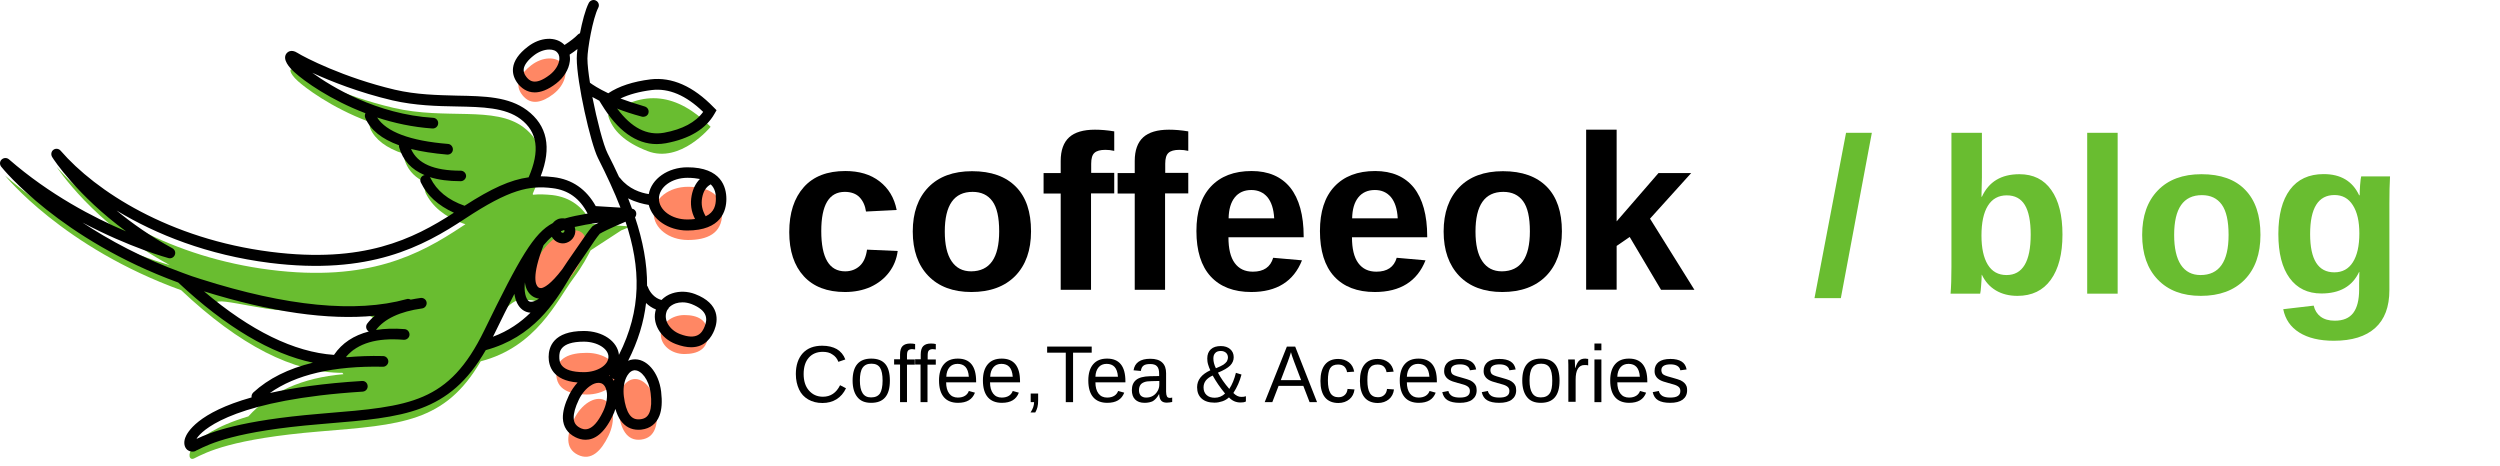<svg width="349" height="65" viewBox="0 0 349 65" fill="none" xmlns="http://www.w3.org/2000/svg">
<path d="M47.944 52.237C47.849 52.119 47.802 52.048 47.802 52.048C40.966 52.048 33.467 48.216 25.306 40.528H25.33C8.772 34.544 0.706 24.514 0.706 24.514C11.35 33.787 23.698 37.004 23.698 37.004C13.03 31.256 7.897 23.284 7.897 23.284C13.385 29.623 24.076 35.939 37.725 37.666C51.373 39.393 58.565 35.561 64.502 31.61C64.667 31.492 64.833 31.398 64.975 31.303C64.856 31.256 64.738 31.232 64.62 31.185C62.089 30.262 60.339 28.843 59.416 26.927L58.967 25.247C57.666 24.561 56.814 23.521 56.436 22.149C56.412 21.912 56.365 21.676 56.341 21.463C53.905 20.659 52.367 19.476 51.681 17.938L51.492 16.992C46.17 15.005 42.48 12.143 41.604 11.339C40.28 10.156 40.28 9.304 41.131 9.825C41.959 10.345 47.565 13.326 54.922 15.052C62.278 16.779 69.02 14.721 73.088 17.773C75.808 19.807 76.258 22.858 74.413 26.951H74.389V27.187C75.312 27.093 76.187 27.14 77.133 27.234C79.617 27.542 81.438 28.89 82.645 31.256L88.038 31.61C87.565 31.8 87.139 31.989 86.737 32.154L82.455 34.946C81.982 35.821 81.438 36.98 79.948 38.991C77.748 41.971 74.886 48.429 67.104 50.439C62.113 58.979 56.01 59.286 44.632 60.232C32.332 61.249 28.855 63.118 27.104 63.993C25.85 64.608 25.519 60.871 34.673 58.127C37.796 54.697 42.196 52.734 47.944 52.237ZM33.183 45.235C39.144 49.777 43.733 50.439 45.507 50.439C47.281 50.439 50.356 48.665 52.201 45.614C54.047 42.562 43.473 44.076 37.181 43.083C30.865 42.089 27.222 40.694 33.183 45.235ZM72.639 41.877C70.841 41.877 68.428 45.732 68.428 47.648C68.428 49.564 75.359 44.526 75.359 43.154C75.359 41.782 74.437 41.877 72.639 41.877Z" fill="#69BD30"/>
<path d="M96.032 33.503C93.383 33.503 91.254 31.847 91.254 29.789C91.254 27.731 93.383 26.075 96.032 26.075C98.682 26.075 100.811 26.95 100.811 29.789C100.811 32.627 98.682 33.503 96.032 33.503Z" fill="#FF8764"/>
<path d="M95.537 49.422C93.716 49.422 92.249 48.192 92.249 46.702C92.249 45.212 93.716 43.981 95.537 43.981C97.358 43.981 98.825 44.62 98.825 46.702C98.825 48.783 97.358 49.422 95.537 49.422Z" fill="#FF8764"/>
<path d="M77.299 13.089C75.738 14.295 74.13 14.792 72.923 13.278C71.717 11.764 72.616 10.321 74.153 9.115C75.715 7.909 77.654 7.838 78.529 8.926C79.405 10.014 78.837 11.883 77.299 13.089Z" fill="#FF8764"/>
<path d="M84.939 60.847C83.922 62.952 82.526 64.395 80.681 63.496C78.836 62.597 79.12 60.611 80.137 58.505C81.154 56.4 83.07 55.217 84.395 55.856C85.72 56.518 85.956 58.742 84.939 60.847Z" fill="#FF8764"/>
<path d="M91.633 56.826C91.917 59.144 91.539 61.107 89.504 61.368C87.47 61.628 86.619 59.806 86.335 57.465C86.051 55.147 86.997 53.112 88.464 52.923C89.93 52.757 91.349 54.508 91.633 56.826Z" fill="#FF8764"/>
<path d="M81.911 55.076C84.252 55.076 86.168 53.775 86.168 52.166C86.168 50.558 84.276 49.257 81.911 49.257C79.545 49.257 77.653 49.943 77.653 52.166C77.653 54.39 79.545 55.076 81.911 55.076Z" fill="#FF8764"/>
<path d="M74.697 41.45C76.021 42.373 78.552 40.291 80.043 38.163C81.533 36.034 82.479 33.361 81.178 32.438C79.853 31.516 77.18 32.935 75.69 35.064C74.176 37.216 73.372 40.528 74.697 41.45Z" fill="#FF8764"/>
<path d="M84.893 16.117C89.742 12.45 94.52 12.971 99.204 17.702C99.204 17.702 94.97 22.882 90.381 21.084C87.306 19.901 85.484 18.246 84.893 16.117Z" fill="#69BD30"/>
<path d="M95.962 23.355C93.218 23.355 90.947 24.987 90.568 27.093C89.457 26.927 87.777 26.383 86.594 24.893C86.547 24.822 86.5 24.774 86.429 24.727C85.932 23.639 85.388 22.527 84.82 21.415C84.229 20.256 83.33 16.779 82.692 13.539C82.975 13.704 83.306 13.87 83.661 14.059L83.969 14.556C86.216 18.246 88.794 20.114 91.68 20.114C92.106 20.114 92.532 20.067 92.957 19.996C96.245 19.381 98.54 18.009 99.746 15.88L100.03 15.384L99.628 14.981C96.766 12.025 93.785 10.724 90.805 11.079C88.368 11.386 86.405 12.025 84.915 13.018C83.519 12.356 82.715 11.812 82.36 11.552C82.147 10.203 82.005 8.997 82.005 8.169C82.005 6.868 82.739 2.587 83.519 1.073C83.709 0.718 83.567 0.268 83.188 0.079C82.833 -0.11 82.384 0.056 82.195 0.41C81.698 1.38 81.272 3.06 80.965 4.644C80.846 4.692 80.752 4.739 80.657 4.834C80.302 5.212 79.687 5.709 78.812 6.277C77.629 5.047 75.43 5.141 73.656 6.537C72.425 7.483 71.74 8.476 71.621 9.47C71.527 10.251 71.763 10.984 72.307 11.694C72.757 12.238 73.514 12.9 74.649 12.9C75.453 12.9 76.47 12.569 77.653 11.646C78.718 10.818 79.403 9.707 79.545 8.571C79.593 8.24 79.569 7.932 79.522 7.625C79.948 7.341 80.302 7.105 80.61 6.844C80.539 7.388 80.515 7.861 80.515 8.145C80.515 11.457 82.431 19.973 83.472 22.054C84.702 24.491 85.766 26.785 86.618 28.985L83.165 28.772C81.84 26.407 79.877 25.035 77.275 24.727C76.66 24.656 76.068 24.609 75.477 24.609C77.038 20.587 76.399 17.512 73.561 15.384C71.006 13.491 67.671 13.42 63.792 13.349C61.142 13.278 58.138 13.231 55.11 12.521C47.99 10.842 42.503 8.003 41.533 7.388C40.587 6.773 40.09 7.341 39.995 7.459C39.357 8.287 40.421 9.47 41.107 10.085C42.503 11.362 46.122 13.941 51.018 15.809C50.924 15.999 50.9 16.259 50.995 16.472C51.728 18.151 53.289 19.405 55.702 20.28C55.678 20.375 55.702 20.493 55.725 20.587C56.246 22.385 57.429 23.663 59.274 24.443C59.226 24.467 59.155 24.467 59.108 24.491C58.73 24.656 58.564 25.105 58.753 25.484C59.628 27.305 61.19 28.701 63.366 29.695C57.594 33.432 50.711 36.791 37.819 35.159C23.626 33.361 13.36 26.69 8.464 21.037C8.204 20.73 7.754 20.682 7.447 20.919C7.139 21.155 7.068 21.605 7.305 21.959C7.47 22.243 10.806 27.329 17.595 32.296C13.124 30.404 6.926 27.187 1.249 22.243C0.942 21.983 0.516 22.007 0.232 22.267C-0.052 22.527 -0.075 22.953 0.161 23.261C0.492 23.686 8.488 33.456 24.88 39.44C31.527 45.661 37.843 49.399 43.685 50.629C40.255 51.456 37.464 52.852 35.359 54.792C35.17 54.981 35.075 55.241 35.123 55.478C27.553 57.607 26.11 60.398 25.85 61.131C25.613 61.817 25.732 62.432 26.134 62.787C26.347 62.953 26.607 63.047 26.867 63.047C27.08 63.047 27.269 63 27.411 62.882L27.577 62.811C29.28 61.959 32.875 60.185 44.655 59.215L45.459 59.144C56.364 58.245 62.68 57.725 67.813 48.878C74.46 47.08 77.464 42.208 79.427 38.943C79.545 38.73 79.664 38.541 79.782 38.352C79.806 38.328 79.829 38.305 79.853 38.281C79.877 38.234 79.9 38.186 79.924 38.139C80.113 37.832 80.302 37.548 80.468 37.311C81.249 36.176 81.816 35.348 82.266 34.685C82.881 33.763 83.259 33.195 83.732 32.628C84.134 32.391 85.057 31.918 87.328 30.948C89.48 37.429 89.575 43.248 86.405 49.541C86.216 47.648 84.134 46.205 81.509 46.205C77.227 46.205 76.589 48.476 76.589 49.824C76.589 51.078 77.133 53.112 80.633 53.396C80.184 53.893 79.782 54.461 79.451 55.123C78.836 56.4 78.552 57.465 78.576 58.387C78.623 59.594 79.238 60.492 80.326 61.036C80.752 61.249 81.225 61.391 81.745 61.391C82.928 61.391 84.276 60.634 85.506 58.08C85.672 57.749 85.814 57.417 85.909 57.086C86.098 57.725 86.334 58.269 86.642 58.695C87.257 59.546 88.085 59.996 89.102 59.996C89.244 59.996 89.409 59.996 89.551 59.972C90.758 59.83 91.633 59.144 92.059 58.032C92.39 57.181 92.461 56.069 92.295 54.673C91.964 51.93 90.214 49.943 88.345 50.179C88.108 50.203 87.895 50.274 87.683 50.368C89.078 47.624 89.882 44.952 90.19 42.302C90.568 42.681 91.041 42.988 91.562 43.201C91.278 44.1 91.396 45.07 91.893 45.969C92.413 46.891 93.265 47.624 94.329 48.027C95.157 48.334 95.867 48.476 96.482 48.476C98.445 48.476 99.32 47.08 99.723 46.087C100.243 44.786 100.551 42.397 97.026 41.049C95.962 40.646 94.826 40.623 93.833 40.954C93.241 41.143 92.745 41.474 92.342 41.877C91.396 41.64 90.71 40.812 90.45 40.079C90.426 40.008 90.379 39.937 90.332 39.889C90.356 36.767 89.74 33.597 88.652 30.333C88.794 30.168 88.842 29.955 88.818 29.718C88.771 29.411 88.534 29.174 88.227 29.127C88.061 28.654 87.872 28.181 87.683 27.684C88.771 28.252 89.835 28.488 90.568 28.606C91.065 30.617 93.289 32.178 95.938 32.178C100.692 32.178 101.402 29.411 101.402 27.779C101.402 26.146 100.716 23.355 95.962 23.355ZM90.994 12.569C93.36 12.285 95.772 13.302 98.161 15.62C97.121 17.063 95.276 18.056 92.697 18.53C90.308 18.955 88.156 17.844 86.169 15.171C87.138 15.549 88.274 15.928 89.599 16.282C89.669 16.306 89.74 16.306 89.811 16.306C90.143 16.306 90.45 16.093 90.521 15.786C90.639 15.384 90.403 14.981 90.001 14.863C88.7 14.485 87.564 14.106 86.618 13.751C87.801 13.184 89.267 12.782 90.994 12.569ZM78.079 8.358C77.984 9.091 77.487 9.872 76.754 10.44C74.578 12.119 73.821 11.149 73.49 10.747C73.182 10.369 73.064 9.99 73.111 9.636C73.182 9.068 73.679 8.382 74.578 7.696C75.264 7.175 76.045 6.915 76.683 6.915C77.18 6.915 77.606 7.057 77.842 7.388C78.103 7.696 78.103 8.074 78.079 8.358ZM85.151 52.521C85.104 52.497 85.057 52.45 85.033 52.426C85.057 52.403 85.081 52.379 85.104 52.379C85.104 52.403 85.128 52.474 85.151 52.521ZM78.079 49.824C78.079 49.233 78.079 47.696 81.509 47.696C83.377 47.696 84.962 48.689 84.939 49.824C84.939 50.983 83.377 51.953 81.509 51.953C78.079 51.953 78.079 50.416 78.079 49.824ZM84.182 57.465C82.692 60.563 81.414 59.948 80.988 59.736C80.397 59.428 80.113 59.026 80.09 58.364C80.066 57.701 80.302 56.85 80.799 55.809C81.201 54.957 81.84 54.2 82.502 53.798C82.739 53.633 83.141 53.444 83.543 53.444C83.685 53.444 83.85 53.467 84.016 53.538C84.537 53.798 84.678 54.484 84.726 54.863C84.797 55.643 84.608 56.59 84.182 57.465ZM85.459 52.828C85.554 52.876 85.648 52.899 85.766 52.923C85.743 52.994 85.719 53.089 85.696 53.16C85.648 53.041 85.554 52.947 85.459 52.828ZM88.534 51.693C88.558 51.693 88.581 51.693 88.629 51.693C89.504 51.693 90.592 52.947 90.829 54.886C90.971 56.022 90.923 56.921 90.687 57.536C90.45 58.151 90.048 58.458 89.386 58.529C88.723 58.6 88.25 58.411 87.872 57.867C87.493 57.323 87.233 56.471 87.091 55.336C86.973 54.366 87.091 53.42 87.422 52.71C87.588 52.355 87.943 51.764 88.534 51.693ZM94.329 42.35C94.637 42.255 94.944 42.208 95.276 42.208C95.678 42.208 96.08 42.279 96.529 42.444C98.871 43.367 98.753 44.597 98.374 45.567C97.996 46.536 97.263 47.53 94.921 46.631C94.188 46.347 93.596 45.85 93.241 45.235C92.91 44.644 92.863 44.053 93.052 43.509C93.076 43.414 93.123 43.343 93.17 43.248C93.265 43.178 93.336 43.083 93.36 42.965C93.596 42.704 93.927 42.492 94.329 42.35ZM60.102 24.869C60.078 24.822 60.054 24.774 60.007 24.727C61.213 25.105 62.633 25.295 64.312 25.295C64.714 25.295 65.045 24.964 65.069 24.585C65.069 24.159 64.714 23.828 64.312 23.828C60.551 23.828 58.28 22.835 57.381 20.8C58.824 21.155 60.504 21.415 62.42 21.581C62.443 21.581 62.467 21.581 62.491 21.581C62.869 21.581 63.2 21.297 63.224 20.895C63.248 20.493 62.94 20.114 62.538 20.091C57.263 19.665 53.928 18.411 52.65 16.401C55.016 17.181 57.618 17.749 60.362 17.938C60.788 17.962 61.142 17.654 61.166 17.252C61.213 16.826 60.882 16.472 60.48 16.448C52.556 15.951 46.311 12.119 43.591 10.156C46.145 11.339 50.143 12.924 54.779 14.012C57.973 14.745 61.048 14.816 63.768 14.863C67.363 14.934 70.509 15.005 72.662 16.614C75.051 18.411 75.406 21.061 73.797 24.751C71.243 25.105 68.593 26.312 64.856 28.725C62.538 27.92 60.953 26.596 60.102 24.869ZM51.42 46.229C51.444 46.252 51.468 46.252 51.491 46.276C49.386 46.82 47.754 47.885 46.642 49.517C46.642 49.517 46.642 49.541 46.618 49.541C41.083 49.162 34.98 46.182 28.476 40.67C37.843 43.58 45.814 44.715 52.319 44.076C51.917 44.407 51.562 44.786 51.255 45.188C51.018 45.519 51.089 45.992 51.42 46.229ZM45.365 57.701L44.561 57.772C33.49 58.695 29.422 60.327 27.435 61.273C27.482 61.155 27.577 61.036 27.695 60.895C28.689 59.712 33.254 55.762 50.616 54.673C51.042 54.65 51.349 54.295 51.326 53.893C51.302 53.467 50.971 53.16 50.545 53.183C45.176 53.514 40.965 54.129 37.677 54.863C41.273 52.308 46.547 51.054 53.455 51.196C53.833 51.22 54.212 50.865 54.212 50.463C54.212 50.061 53.88 49.706 53.478 49.706C51.681 49.659 49.977 49.73 48.393 49.872C48.369 49.848 48.345 49.824 48.322 49.801C49.954 47.908 52.603 47.128 56.364 47.435C56.766 47.459 57.145 47.151 57.168 46.749C57.192 46.347 56.885 45.969 56.482 45.945C55.016 45.827 53.691 45.874 52.485 46.063C53.667 44.502 55.844 43.485 58.919 43.059C59.321 43.012 59.605 42.633 59.557 42.231C59.51 41.829 59.132 41.545 58.73 41.593C58.257 41.664 57.783 41.735 57.334 41.829C57.168 41.735 56.956 41.687 56.766 41.758C49.67 43.721 40.019 42.775 28.05 38.967C27.198 38.707 26.37 38.423 25.566 38.115C19.889 36.057 15.206 33.503 11.515 31.066C18.139 34.591 23.461 36.01 23.532 36.034C23.887 36.129 24.265 35.939 24.407 35.584C24.549 35.23 24.407 34.851 24.076 34.662C21.024 33.006 18.422 31.161 16.27 29.387C21.805 32.746 29.02 35.608 37.654 36.696C51.586 38.447 59.037 34.425 64.927 30.522C71.124 26.43 73.892 25.863 77.109 26.265C79.309 26.525 80.941 27.684 82.029 29.813C80.775 30.026 79.735 30.238 78.859 30.499C78.576 30.451 78.292 30.475 78.008 30.546C77.677 30.664 77.369 30.877 77.18 31.137C74.531 32.533 72.567 35.939 67.6 46.134C62.656 56.282 57.239 56.731 45.365 57.701ZM78.788 32.178C78.836 32.296 78.741 32.438 78.623 32.486C78.505 32.533 78.363 32.462 78.315 32.32C78.315 32.297 78.315 32.273 78.315 32.273C78.457 32.225 78.599 32.154 78.765 32.107C78.765 32.107 78.788 32.131 78.788 32.178ZM73.821 42.042C73.372 41.711 73.135 40.647 73.277 39.416C73.372 40.197 73.656 40.788 74.152 41.214C74.483 41.498 74.862 41.64 75.24 41.687C74.554 42.16 74.058 42.208 73.821 42.042ZM68.925 46.797C70.013 44.549 70.959 42.657 71.81 41.025C71.952 41.971 72.307 42.775 72.946 43.248C73.23 43.461 73.608 43.627 74.058 43.651C72.686 44.999 70.983 46.205 68.806 47.01C68.854 46.938 68.877 46.868 68.925 46.797ZM82.668 31.634C82.1 32.296 81.674 32.935 81.012 33.905C80.563 34.567 79.995 35.395 79.214 36.507C79.001 36.814 78.765 37.169 78.505 37.571C76.849 39.748 75.926 40.173 75.548 40.221C75.382 40.221 75.264 40.197 75.122 40.079C74.791 39.795 74.176 38.636 75.879 34.236C76.281 33.763 76.66 33.361 77.038 33.053C77.346 33.621 77.937 33.976 78.576 33.976C78.741 33.976 78.93 33.952 79.12 33.881C80.019 33.574 80.539 32.604 80.231 31.681C81.154 31.468 82.289 31.256 83.567 31.09C83.259 31.256 83.023 31.374 82.857 31.492C82.762 31.54 82.715 31.587 82.668 31.634ZM91.988 27.731C91.988 26.123 93.785 24.822 95.962 24.822C96.647 24.822 97.239 24.893 97.712 24.987C97.144 25.555 96.742 26.312 96.553 27.305C96.34 28.441 96.482 29.529 97.026 30.57C96.695 30.617 96.364 30.641 95.962 30.641C93.762 30.641 91.988 29.34 91.988 27.731ZM98.516 30.191C98.019 29.363 97.854 28.512 98.019 27.613C98.185 26.69 98.587 26.075 99.202 25.744C99.202 25.744 99.202 25.744 99.226 25.744C99.841 26.335 99.936 27.093 99.936 27.731C99.936 28.583 99.746 29.623 98.516 30.191Z" fill="black"/>
<path d="M159.591 19.168C158.811 19.878 158.409 20.99 158.409 22.456V24.159H156.02V27.021H158.409V40.457H162.643V27.021V26.998H165.883V24.136H162.666V22.858C162.666 22.125 162.808 21.628 163.116 21.344C163.423 21.061 163.92 20.919 164.653 20.919C165.056 20.919 165.481 20.966 165.883 21.061V18.34C164.89 18.175 163.991 18.104 163.187 18.104C161.578 18.104 160.372 18.459 159.591 19.168Z" fill="black"/>
<path d="M225.683 34.331L227.504 33.077L231.88 40.457H236.54L230.342 30.522L236.09 24.159H231.525L225.683 30.901V18.104H221.425V40.434H225.683V34.331Z" fill="black"/>
<path d="M135.605 40.765C138.207 40.765 140.265 40.008 141.732 38.518C143.198 37.004 143.932 34.946 143.932 32.297C143.932 29.576 143.246 27.518 141.826 26.075C140.407 24.633 138.373 23.899 135.7 23.899C133.074 23.899 131.04 24.656 129.597 26.146C128.154 27.637 127.421 29.695 127.421 32.32C127.421 34.946 128.154 37.027 129.597 38.518C131.04 40.008 133.051 40.765 135.605 40.765ZM135.771 26.785C136.977 26.785 137.9 27.211 138.538 28.086C139.177 28.961 139.485 30.357 139.485 32.297C139.485 36.01 138.184 37.855 135.582 37.879C134.375 37.879 133.476 37.406 132.838 36.46C132.199 35.514 131.892 34.142 131.892 32.32C131.892 28.63 133.193 26.785 135.771 26.785Z" fill="black"/>
<path d="M117.961 40.765C119.262 40.765 120.468 40.528 121.533 40.055C122.597 39.558 123.449 38.896 124.111 38.021C124.773 37.146 125.176 36.152 125.317 35.04L121.036 34.851C120.894 35.868 120.563 36.625 120.019 37.122C119.475 37.619 118.789 37.879 117.985 37.879C115.761 37.879 114.649 36.01 114.649 32.249C114.649 28.606 115.737 26.785 117.937 26.785C118.813 26.785 119.522 27.045 119.995 27.542C120.468 28.039 120.776 28.701 120.894 29.529L125.176 29.316C124.844 27.613 124.04 26.288 122.786 25.318C121.533 24.349 119.948 23.875 118.008 23.875C115.501 23.875 113.561 24.609 112.213 26.123C110.865 27.637 110.179 29.718 110.179 32.415C110.179 35.04 110.865 37.098 112.213 38.565C113.561 40.031 115.477 40.765 117.961 40.765Z" fill="black"/>
<path d="M209.811 23.899C207.185 23.899 205.151 24.656 203.708 26.146C202.265 27.637 201.531 29.695 201.531 32.32C201.531 34.946 202.265 37.004 203.708 38.518C205.151 40.008 207.161 40.765 209.716 40.765C212.318 40.765 214.376 40.008 215.843 38.518C217.309 37.004 218.042 34.946 218.042 32.297C218.042 29.576 217.333 27.495 215.937 26.075C214.518 24.633 212.484 23.899 209.811 23.899ZM209.669 37.879C208.462 37.879 207.563 37.406 206.925 36.46C206.286 35.514 205.979 34.142 205.979 32.32C205.979 28.63 207.28 26.785 209.858 26.785C211.064 26.785 211.987 27.211 212.625 28.086C213.264 28.961 213.572 30.357 213.572 32.297C213.572 36.01 212.271 37.855 209.669 37.879Z" fill="black"/>
<path d="M181.757 36.341L177.736 35.986C177.357 37.288 176.411 37.926 174.897 37.926C173.785 37.926 172.958 37.524 172.366 36.72C171.775 35.916 171.491 34.709 171.491 33.124H181.993V33.006C181.993 30.026 181.355 27.755 180.125 26.194C178.871 24.656 177.073 23.875 174.732 23.875C172.272 23.875 170.379 24.609 169.031 26.052C167.683 27.495 167.02 29.552 167.02 32.249C167.02 35.017 167.683 37.146 169.007 38.589C170.332 40.031 172.224 40.765 174.684 40.765C178.232 40.765 180.598 39.275 181.757 36.341ZM172.366 27.566C172.91 26.88 173.691 26.525 174.684 26.525C175.607 26.525 176.364 26.856 176.931 27.518C177.475 28.181 177.807 29.15 177.878 30.475H171.515C171.538 29.221 171.822 28.252 172.366 27.566Z" fill="black"/>
<path d="M191.929 40.765C195.478 40.765 197.843 39.275 199.002 36.341L194.981 35.986C194.602 37.288 193.656 37.926 192.142 37.926C191.031 37.926 190.203 37.524 189.611 36.72C189.02 35.916 188.736 34.709 188.736 33.124H199.239V33.006C199.239 30.026 198.6 27.755 197.37 26.194C196.116 24.656 194.318 23.875 191.977 23.875C189.517 23.875 187.624 24.609 186.276 26.052C184.928 27.495 184.265 29.552 184.265 32.249C184.265 35.017 184.928 37.146 186.252 38.589C187.577 40.031 189.469 40.765 191.929 40.765ZM189.611 27.566C190.155 26.88 190.936 26.525 191.929 26.525C192.876 26.525 193.609 26.856 194.177 27.518C194.721 28.181 195.052 29.15 195.123 30.475H188.76C188.783 29.221 189.067 28.252 189.611 27.566Z" fill="black"/>
<path d="M148.073 40.457H152.307V27.021V26.998H155.548V24.136H152.33V22.858C152.33 22.125 152.472 21.628 152.78 21.344C153.087 21.061 153.584 20.919 154.317 20.919C154.72 20.919 155.145 20.966 155.548 21.061V18.34C154.554 18.175 153.655 18.104 152.851 18.104C151.242 18.104 150.036 18.459 149.255 19.168C148.475 19.878 148.073 20.99 148.073 22.456V24.159H145.684V27.021H148.073V40.457Z" fill="black"/>
<path d="M223.554 47.956H222.584V48.902H223.554V47.956Z" fill="black"/>
<path d="M223.554 50.179H222.584V56.14H223.554V50.179Z" fill="black"/>
<path d="M220.456 50.345C220.243 50.534 220.078 50.865 219.912 51.386H219.888C219.888 51.267 219.865 50.865 219.841 50.179H218.918C218.942 50.7 218.942 51.149 218.942 51.575V56.093H219.959V52.994C219.959 52.332 220.054 51.835 220.267 51.48C220.48 51.126 220.787 50.96 221.189 50.96C221.402 50.96 221.591 50.96 221.71 51.007V50.108C221.568 50.085 221.426 50.061 221.308 50.061C220.929 50.061 220.645 50.156 220.456 50.345Z" fill="black"/>
<path d="M139.841 50.061C138.989 50.061 138.351 50.321 137.901 50.842C137.452 51.362 137.215 52.119 137.215 53.112C137.215 54.153 137.452 54.934 137.901 55.454C138.351 55.975 139.013 56.235 139.865 56.235C141.095 56.235 141.875 55.762 142.23 54.816L141.378 54.579C141.284 54.839 141.118 55.076 140.858 55.241C140.598 55.407 140.267 55.502 139.841 55.502C139.321 55.502 138.918 55.312 138.635 54.934C138.351 54.555 138.209 54.035 138.209 53.373V53.349V53.373H142.396V53.231C142.396 51.126 141.544 50.061 139.841 50.061ZM138.232 52.592C138.256 52.024 138.398 51.599 138.682 51.267C138.942 50.96 139.321 50.794 139.794 50.794C140.267 50.794 140.645 50.936 140.905 51.22C141.166 51.504 141.331 51.953 141.378 52.592H138.232V52.592Z" fill="black"/>
<path d="M143.885 56.14H144.358C144.358 56.613 144.192 57.086 143.861 57.583H144.523C144.665 57.346 144.76 57.086 144.831 56.826C144.902 56.566 144.925 56.235 144.925 55.856V54.934H143.885V56.14V56.14Z" fill="black"/>
<path d="M172.178 54.863C172.698 54.059 173.077 53.207 173.313 52.285L172.533 52.048C172.32 52.923 172.012 53.68 171.61 54.295C170.948 53.538 170.427 52.781 170.025 52.024C170.829 51.693 171.397 51.362 171.728 51.031C172.059 50.7 172.225 50.297 172.225 49.872C172.225 49.399 172.059 49.02 171.728 48.736C171.397 48.453 170.971 48.31 170.427 48.31C169.836 48.31 169.363 48.453 169.032 48.76C168.701 49.068 168.535 49.493 168.535 50.037C168.535 50.297 168.559 50.581 168.653 50.889C168.748 51.196 168.842 51.457 168.961 51.693C167.731 52.261 167.116 53.041 167.116 54.059C167.116 54.745 167.329 55.265 167.754 55.643C168.18 56.022 168.772 56.211 169.552 56.211C169.931 56.211 170.285 56.14 170.64 56.022C170.995 55.904 171.303 55.714 171.563 55.478C172.012 55.951 172.533 56.188 173.171 56.188C173.455 56.188 173.715 56.164 173.928 56.045V55.312C173.763 55.383 173.55 55.407 173.289 55.407C172.887 55.407 172.533 55.218 172.178 54.863ZM169.647 49.28C169.812 49.091 170.073 48.996 170.427 48.996C170.735 48.996 170.971 49.091 171.161 49.257C171.326 49.422 171.421 49.635 171.421 49.895C171.421 50.085 171.35 50.274 171.279 50.439C171.161 50.605 170.995 50.771 170.782 50.913C170.546 51.054 170.214 51.22 169.741 51.409C169.505 50.936 169.387 50.487 169.387 50.061C169.387 49.73 169.457 49.47 169.647 49.28ZM170.333 55.383C170.096 55.478 169.836 55.525 169.576 55.525C169.103 55.525 168.724 55.407 168.44 55.147C168.157 54.886 168.015 54.532 168.015 54.082C168.015 53.349 168.44 52.805 169.292 52.426C169.741 53.231 170.309 54.082 171.019 54.934C170.829 55.123 170.617 55.265 170.333 55.383Z" fill="black"/>
<path d="M154.553 50.061C153.702 50.061 153.063 50.321 152.614 50.842C152.164 51.362 151.928 52.119 151.928 53.112C151.928 54.153 152.164 54.934 152.614 55.454C153.063 55.975 153.725 56.235 154.577 56.235C155.807 56.235 156.588 55.762 156.943 54.816L156.091 54.579C155.996 54.839 155.831 55.076 155.571 55.241C155.31 55.407 154.979 55.502 154.553 55.502C154.033 55.502 153.631 55.312 153.347 54.934C153.063 54.555 152.921 54.035 152.921 53.373V53.349V53.373H157.108V53.231C157.108 51.126 156.257 50.061 154.553 50.061ZM152.921 52.592C152.945 52.024 153.087 51.599 153.371 51.267C153.631 50.96 154.009 50.794 154.482 50.794C154.956 50.794 155.334 50.936 155.594 51.22C155.854 51.504 156.02 51.953 156.067 52.592H152.921V52.592Z" fill="black"/>
<path d="M162.904 55.336C162.833 55.194 162.786 54.957 162.786 54.673V52.095C162.786 51.456 162.62 50.96 162.242 50.605C161.863 50.25 161.319 50.084 160.586 50.084C159.191 50.084 158.41 50.629 158.244 51.693L159.262 51.788C159.309 51.456 159.427 51.196 159.616 51.054C159.806 50.889 160.137 50.818 160.562 50.818C160.988 50.818 161.319 50.912 161.509 51.125C161.722 51.338 161.816 51.693 161.816 52.166V52.497L160.515 52.521C159.64 52.544 159.001 52.71 158.599 53.041C158.197 53.372 158.008 53.846 158.008 54.461C158.008 55.005 158.15 55.454 158.457 55.761C158.765 56.069 159.191 56.235 159.782 56.235C160.255 56.235 160.657 56.14 160.941 55.998C161.248 55.809 161.556 55.478 161.793 55.028H161.816C161.84 55.43 161.934 55.738 162.1 55.927C162.266 56.116 162.526 56.211 162.881 56.211C163.141 56.211 163.401 56.164 163.638 56.116V55.501C163.519 55.525 163.425 55.549 163.33 55.549C163.117 55.549 162.975 55.478 162.904 55.336ZM161.84 53.68C161.84 53.987 161.769 54.295 161.603 54.579C161.438 54.863 161.225 55.099 160.941 55.265C160.657 55.43 160.35 55.501 159.995 55.501C159.687 55.501 159.451 55.407 159.262 55.241C159.096 55.052 159.001 54.815 159.001 54.484C159.001 54.177 159.072 53.94 159.191 53.751C159.309 53.562 159.498 53.443 159.735 53.349C159.971 53.254 160.326 53.207 160.775 53.207L161.84 53.183V53.68V53.68Z" fill="black"/>
<path d="M152.402 48.381H146.181V49.233H148.783V56.14H149.8V49.233H152.402V48.381Z" fill="black"/>
<path d="M227.41 50.061C226.558 50.061 225.919 50.321 225.47 50.842C225.02 51.362 224.784 52.119 224.784 53.112C224.784 54.153 225.02 54.934 225.47 55.454C225.919 55.975 226.582 56.235 227.433 56.235C228.663 56.235 229.444 55.762 229.799 54.816L228.947 54.579C228.852 54.839 228.687 55.076 228.427 55.241C228.167 55.407 227.835 55.502 227.41 55.502C226.889 55.502 226.487 55.312 226.203 54.934C225.919 54.555 225.777 54.035 225.777 53.373V53.349V53.373H229.964V53.231C229.964 51.126 229.113 50.061 227.41 50.061ZM225.777 52.592C225.801 52.024 225.943 51.599 226.227 51.267C226.487 50.96 226.866 50.794 227.339 50.794C227.812 50.794 228.19 50.936 228.45 51.22C228.711 51.504 228.876 51.953 228.923 52.592H225.777V52.592Z" fill="black"/>
<path d="M235.143 53.467C235.001 53.325 234.835 53.207 234.599 53.089C234.362 52.994 234.007 52.876 233.487 52.734C232.943 52.592 232.588 52.474 232.423 52.403C232.257 52.332 232.115 52.237 232.044 52.119C231.973 52.001 231.926 51.859 231.926 51.693C231.926 51.409 232.02 51.22 232.233 51.078C232.446 50.936 232.777 50.865 233.203 50.865C233.605 50.865 233.913 50.936 234.149 51.078C234.386 51.22 234.528 51.433 234.575 51.693L235.45 51.575C235.356 51.054 235.119 50.7 234.741 50.463C234.362 50.226 233.842 50.108 233.203 50.108C232.47 50.108 231.926 50.25 231.547 50.534C231.169 50.841 230.98 51.244 230.98 51.788C230.98 52.072 231.027 52.308 231.169 52.521C231.287 52.734 231.476 52.899 231.713 53.041C231.95 53.183 232.352 53.325 232.896 53.467L233.582 53.656C233.936 53.751 234.173 53.869 234.339 54.011C234.504 54.153 234.575 54.342 234.575 54.579C234.575 54.886 234.481 55.099 234.244 55.265C234.007 55.43 233.653 55.501 233.156 55.501C232.706 55.501 232.352 55.43 232.091 55.288C231.831 55.123 231.642 54.91 231.571 54.579L230.719 54.744C230.838 55.265 231.074 55.643 231.476 55.88C231.879 56.116 232.423 56.235 233.156 56.235C233.913 56.235 234.481 56.093 234.906 55.785C235.308 55.478 235.521 55.052 235.521 54.484C235.521 54.248 235.498 54.058 235.45 53.94C235.379 53.751 235.285 53.609 235.143 53.467Z" fill="black"/>
<path d="M215.11 50.061C213.383 50.061 212.508 51.078 212.508 53.136C212.508 54.13 212.744 54.91 213.17 55.431C213.596 55.975 214.235 56.235 215.086 56.235C215.961 56.235 216.6 55.998 217.049 55.478C217.499 54.958 217.712 54.177 217.712 53.136C217.712 52.095 217.499 51.315 217.073 50.818C216.647 50.321 216.009 50.061 215.11 50.061ZM216.34 54.91C216.08 55.289 215.678 55.478 215.086 55.478C214.542 55.478 214.164 55.289 213.903 54.886C213.643 54.484 213.525 53.893 213.525 53.112C213.525 52.308 213.643 51.717 213.903 51.338C214.164 50.96 214.566 50.771 215.133 50.771C215.701 50.771 216.103 50.96 216.34 51.338C216.576 51.717 216.695 52.308 216.695 53.136C216.695 53.964 216.6 54.532 216.34 54.91Z" fill="black"/>
<path d="M193.204 55.17C192.992 55.359 192.708 55.454 192.353 55.454C191.856 55.454 191.478 55.265 191.241 54.886C191.005 54.484 190.886 53.916 190.886 53.112C190.886 52.308 190.957 51.764 191.194 51.409C191.43 51.054 191.785 50.889 192.306 50.889C192.684 50.889 192.968 50.983 193.181 51.173C193.37 51.362 193.512 51.622 193.559 51.953L194.553 51.882C194.458 51.338 194.222 50.889 193.819 50.581C193.417 50.274 192.921 50.108 192.329 50.108C191.525 50.108 190.91 50.368 190.484 50.889C190.058 51.409 189.845 52.19 189.845 53.183C189.845 54.177 190.058 54.957 190.484 55.478C190.91 55.998 191.549 56.258 192.353 56.258C192.968 56.258 193.488 56.069 193.89 55.738C194.293 55.407 194.529 54.934 194.6 54.366L193.63 54.295C193.583 54.697 193.441 54.981 193.204 55.17Z" fill="black"/>
<path d="M114.884 55.383C114.056 55.383 113.418 55.076 112.921 54.508C112.424 53.94 112.188 53.16 112.188 52.214C112.188 51.244 112.424 50.487 112.897 49.943C113.37 49.399 114.033 49.115 114.861 49.115C115.405 49.115 115.854 49.233 116.185 49.47C116.587 49.706 116.871 50.061 117.037 50.51L118.007 50.179C117.77 49.541 117.368 49.067 116.824 48.736C116.28 48.429 115.594 48.263 114.79 48.263C113.631 48.263 112.732 48.594 112.069 49.304C111.431 50.014 111.1 50.983 111.1 52.214C111.1 53.041 111.265 53.751 111.549 54.366C111.833 54.981 112.259 55.43 112.826 55.762C113.394 56.093 114.056 56.258 114.813 56.258C115.547 56.258 116.209 56.093 116.777 55.738C117.344 55.383 117.794 54.863 118.101 54.2L117.273 53.775C116.753 54.839 115.949 55.383 114.884 55.383Z" fill="black"/>
<path d="M128.888 48.31C128.651 48.547 128.533 48.949 128.533 49.493V50.155H127.705V50.179H127.752V50.889H128.509V56.14H129.479V50.912H130.638V50.179H129.503V49.635C129.503 49.28 129.55 49.044 129.668 48.925C129.786 48.807 129.976 48.736 130.212 48.736C130.33 48.736 130.472 48.76 130.638 48.783V48.026C130.449 47.979 130.212 47.956 129.952 47.956C129.479 47.956 129.124 48.074 128.888 48.31Z" fill="black"/>
<path d="M121.625 50.061C119.899 50.061 119.023 51.078 119.023 53.136C119.023 54.13 119.26 54.91 119.686 55.431C120.112 55.975 120.75 56.235 121.602 56.235C122.477 56.235 123.116 55.998 123.565 55.478C124.015 54.958 124.227 54.177 124.227 53.136C124.227 52.095 124.015 51.315 123.589 50.818C123.163 50.321 122.524 50.061 121.625 50.061ZM122.855 54.91C122.595 55.289 122.193 55.478 121.602 55.478C121.058 55.478 120.679 55.289 120.419 54.886C120.159 54.484 120.041 53.893 120.041 53.112C120.041 52.308 120.159 51.717 120.419 51.338C120.679 50.96 121.081 50.771 121.649 50.771C122.217 50.771 122.619 50.96 122.855 51.338C123.092 51.717 123.21 52.308 123.21 53.136C123.21 53.964 123.068 54.555 122.855 54.91Z" fill="black"/>
<path d="M187.693 55.17C187.48 55.359 187.196 55.454 186.842 55.454C186.345 55.454 185.966 55.265 185.73 54.886C185.493 54.484 185.375 53.916 185.375 53.112C185.375 52.308 185.493 51.717 185.683 51.409C185.919 51.054 186.274 50.889 186.794 50.889C187.173 50.889 187.457 50.983 187.67 51.173C187.859 51.362 188.001 51.622 188.048 51.953L189.042 51.882C188.947 51.338 188.71 50.889 188.308 50.581C187.906 50.274 187.409 50.108 186.818 50.108C186.014 50.108 185.399 50.368 184.973 50.889C184.547 51.409 184.334 52.19 184.334 53.183C184.334 54.177 184.547 54.957 184.973 55.478C185.399 55.998 186.037 56.258 186.842 56.258C187.457 56.258 187.977 56.069 188.379 55.738C188.781 55.407 189.018 54.934 189.089 54.366L188.119 54.295C188.072 54.697 187.93 54.981 187.693 55.17Z" fill="black"/>
<path d="M211.278 53.467C211.136 53.325 210.971 53.207 210.734 53.089C210.498 52.994 210.143 52.876 209.622 52.734C209.078 52.592 208.723 52.474 208.558 52.403C208.392 52.332 208.25 52.237 208.179 52.119C208.108 52.001 208.061 51.859 208.061 51.693C208.061 51.409 208.156 51.22 208.369 51.078C208.582 50.936 208.913 50.865 209.338 50.865C209.741 50.865 210.048 50.936 210.285 51.078C210.521 51.22 210.663 51.433 210.71 51.693L211.586 51.575C211.491 51.054 211.254 50.7 210.876 50.463C210.498 50.226 209.977 50.108 209.338 50.108C208.605 50.108 208.061 50.25 207.683 50.534C207.304 50.841 207.115 51.244 207.115 51.788C207.115 52.072 207.162 52.308 207.304 52.521C207.422 52.734 207.612 52.899 207.848 53.041C208.085 53.183 208.487 53.325 209.031 53.467L209.717 53.656C210.072 53.751 210.308 53.869 210.474 54.011C210.639 54.153 210.71 54.342 210.71 54.579C210.71 54.886 210.616 55.099 210.379 55.265C210.143 55.43 209.788 55.501 209.291 55.501C208.842 55.501 208.487 55.43 208.227 55.288C207.967 55.123 207.777 54.91 207.706 54.579L206.855 54.744C206.973 55.265 207.21 55.643 207.612 55.88C208.014 56.116 208.558 56.235 209.291 56.235C210.048 56.235 210.639 56.093 211.042 55.785C211.444 55.478 211.657 55.052 211.657 54.484C211.657 54.248 211.609 54.058 211.586 53.94C211.515 53.751 211.42 53.609 211.278 53.467Z" fill="black"/>
<path d="M179.649 48.381L176.551 56.14H177.615L178.49 53.869H181.944L182.819 56.14H183.86L180.808 48.381H179.649ZM178.798 53.065L179.768 50.51C179.957 50.014 180.075 49.635 180.17 49.328L180.217 49.162L180.359 49.659C180.477 49.966 180.572 50.25 180.666 50.51L181.636 53.065H178.798Z" fill="black"/>
<path d="M205.764 53.467C205.622 53.325 205.456 53.207 205.22 53.089C204.983 52.994 204.628 52.876 204.108 52.734C203.564 52.592 203.209 52.474 203.043 52.403C202.878 52.332 202.736 52.237 202.665 52.119C202.594 52.001 202.547 51.859 202.547 51.693C202.547 51.409 202.641 51.22 202.854 51.078C203.067 50.936 203.398 50.865 203.824 50.865C204.226 50.865 204.534 50.936 204.77 51.078C205.007 51.22 205.149 51.433 205.196 51.693L206.071 51.575C205.977 51.054 205.74 50.7 205.361 50.463C204.983 50.226 204.463 50.108 203.824 50.108C203.091 50.108 202.547 50.25 202.168 50.534C201.79 50.841 201.601 51.244 201.601 51.788C201.601 52.072 201.648 52.308 201.79 52.521C201.908 52.734 202.097 52.899 202.334 53.041C202.57 53.183 202.972 53.325 203.516 53.467L204.202 53.656C204.557 53.751 204.794 53.869 204.959 54.011C205.125 54.153 205.196 54.342 205.196 54.579C205.196 54.886 205.101 55.099 204.865 55.265C204.628 55.43 204.273 55.501 203.777 55.501C203.327 55.501 202.972 55.43 202.712 55.288C202.452 55.123 202.263 54.91 202.192 54.579L201.34 54.744C201.459 55.265 201.695 55.643 202.097 55.88C202.499 56.116 203.043 56.235 203.777 56.235C204.534 56.235 205.125 56.093 205.527 55.785C205.929 55.478 206.142 55.052 206.142 54.484C206.142 54.248 206.095 54.058 206.071 53.94C206 53.751 205.906 53.609 205.764 53.467Z" fill="black"/>
<path d="M127.704 50.179H126.616V49.635C126.616 49.28 126.663 49.044 126.781 48.925C126.9 48.807 127.089 48.736 127.326 48.736C127.444 48.736 127.586 48.76 127.751 48.783V48.026C127.562 47.979 127.326 47.956 127.065 47.956C126.592 47.956 126.237 48.074 126.001 48.31C125.764 48.547 125.646 48.949 125.646 49.493V50.155H124.818V50.889H125.646V56.14H126.616V50.912H127.751V50.889H127.704V50.179Z" fill="black"/>
<path d="M133.713 50.061C132.861 50.061 132.223 50.321 131.773 50.842C131.324 51.362 131.087 52.119 131.087 53.112C131.087 54.153 131.324 54.934 131.773 55.454C132.223 55.975 132.885 56.235 133.736 56.235C134.966 56.235 135.747 55.762 136.102 54.816L135.25 54.579C135.156 54.839 134.99 55.076 134.73 55.241C134.47 55.407 134.139 55.502 133.713 55.502C133.192 55.502 132.79 55.312 132.506 54.934C132.223 54.555 132.081 54.035 132.081 53.373V53.349V53.373H136.267V53.231C136.267 51.126 135.416 50.061 133.713 50.061ZM132.104 52.592C132.128 52.024 132.27 51.599 132.554 51.267C132.814 50.96 133.192 50.794 133.665 50.794C134.139 50.794 134.517 50.936 134.777 51.22C135.037 51.504 135.203 51.953 135.25 52.592H132.104V52.592Z" fill="black"/>
<path d="M198.031 50.061C197.18 50.061 196.541 50.321 196.092 50.842C195.642 51.362 195.406 52.119 195.406 53.112C195.406 54.153 195.642 54.934 196.092 55.454C196.541 55.975 197.204 56.235 198.055 56.235C199.285 56.235 200.066 55.762 200.421 54.816L199.569 54.579C199.474 54.839 199.309 55.076 199.049 55.241C198.788 55.407 198.457 55.502 198.031 55.502C197.511 55.502 197.109 55.312 196.825 54.934C196.541 54.555 196.399 54.035 196.399 53.373V53.349V53.373H200.586V53.231C200.586 51.126 199.735 50.061 198.031 50.061ZM196.399 52.592C196.423 52.024 196.565 51.599 196.849 51.267C197.109 50.96 197.487 50.794 197.96 50.794C198.434 50.794 198.812 50.936 199.072 51.22C199.332 51.504 199.498 51.953 199.545 52.592H196.399V52.592Z" fill="black"/>
<path d="M253.303 41.621L257.708 18.537H261.31L256.981 41.621H253.303ZM287.92 32.751C287.92 35.455 287.375 37.559 286.286 39.062C285.206 40.556 283.657 41.303 281.639 41.303C280.478 41.303 279.474 41.05 278.626 40.546C277.779 40.041 277.128 39.315 276.674 38.366H276.644C276.644 38.719 276.618 39.204 276.568 39.819C276.528 40.435 276.482 40.828 276.432 41H272.299C272.38 40.062 272.42 38.815 272.42 37.261V18.537H276.674V24.804L276.613 27.468H276.674C277.632 25.369 279.378 24.319 281.911 24.319C283.849 24.319 285.332 25.056 286.361 26.529C287.401 27.992 287.92 30.066 287.92 32.751ZM283.485 32.751C283.485 30.894 283.213 29.516 282.668 28.618C282.123 27.72 281.28 27.271 280.14 27.271C278.99 27.271 278.112 27.755 277.506 28.724C276.911 29.683 276.613 31.07 276.613 32.887C276.613 34.622 276.906 35.975 277.491 36.943C278.087 37.912 278.959 38.397 280.11 38.397C282.36 38.397 283.485 36.514 283.485 32.751ZM291.372 41V18.537H295.625V41H291.372ZM315.56 32.796C315.56 35.45 314.823 37.534 313.35 39.047C311.877 40.551 309.838 41.303 307.235 41.303C304.682 41.303 302.679 40.546 301.226 39.032C299.772 37.519 299.046 35.44 299.046 32.796C299.046 30.162 299.772 28.093 301.226 26.59C302.679 25.076 304.712 24.319 307.326 24.319C310 24.319 312.038 25.051 313.441 26.514C314.854 27.967 315.56 30.061 315.56 32.796ZM311.11 32.796C311.11 30.848 310.792 29.436 310.156 28.558C309.521 27.68 308.597 27.241 307.386 27.241C304.803 27.241 303.511 29.092 303.511 32.796C303.511 34.622 303.824 36.015 304.45 36.974C305.085 37.922 305.999 38.397 307.189 38.397C309.803 38.397 311.11 36.53 311.11 32.796ZM325.808 47.569C323.81 47.569 322.2 47.186 320.979 46.419C319.768 45.662 319.021 44.577 318.739 43.165L322.992 42.665C323.144 43.321 323.466 43.836 323.961 44.209C324.465 44.582 325.121 44.769 325.929 44.769C327.109 44.769 327.972 44.406 328.517 43.679C329.062 42.953 329.334 41.873 329.334 40.44V39.577L329.365 37.958H329.334C328.396 39.966 326.64 40.97 324.067 40.97C322.16 40.97 320.681 40.253 319.632 38.82C318.582 37.387 318.058 35.339 318.058 32.675C318.058 30.001 318.597 27.937 319.677 26.484C320.757 25.031 322.326 24.304 324.385 24.304C326.766 24.304 328.416 25.288 329.334 27.256H329.41C329.41 26.903 329.43 26.423 329.471 25.818C329.521 25.212 329.572 24.814 329.622 24.622H333.648C333.588 25.712 333.558 26.973 333.558 28.406V40.501C333.558 42.831 332.897 44.592 331.575 45.783C330.253 46.974 328.33 47.569 325.808 47.569ZM329.365 32.584C329.365 30.899 329.062 29.587 328.457 28.648C327.861 27.7 327.008 27.226 325.898 27.226C323.628 27.226 322.493 29.042 322.493 32.675C322.493 36.237 323.618 38.018 325.868 38.018C326.998 38.018 327.861 37.549 328.457 36.61C329.062 35.662 329.365 34.32 329.365 32.584Z" fill="#69BD30"/>
</svg>
